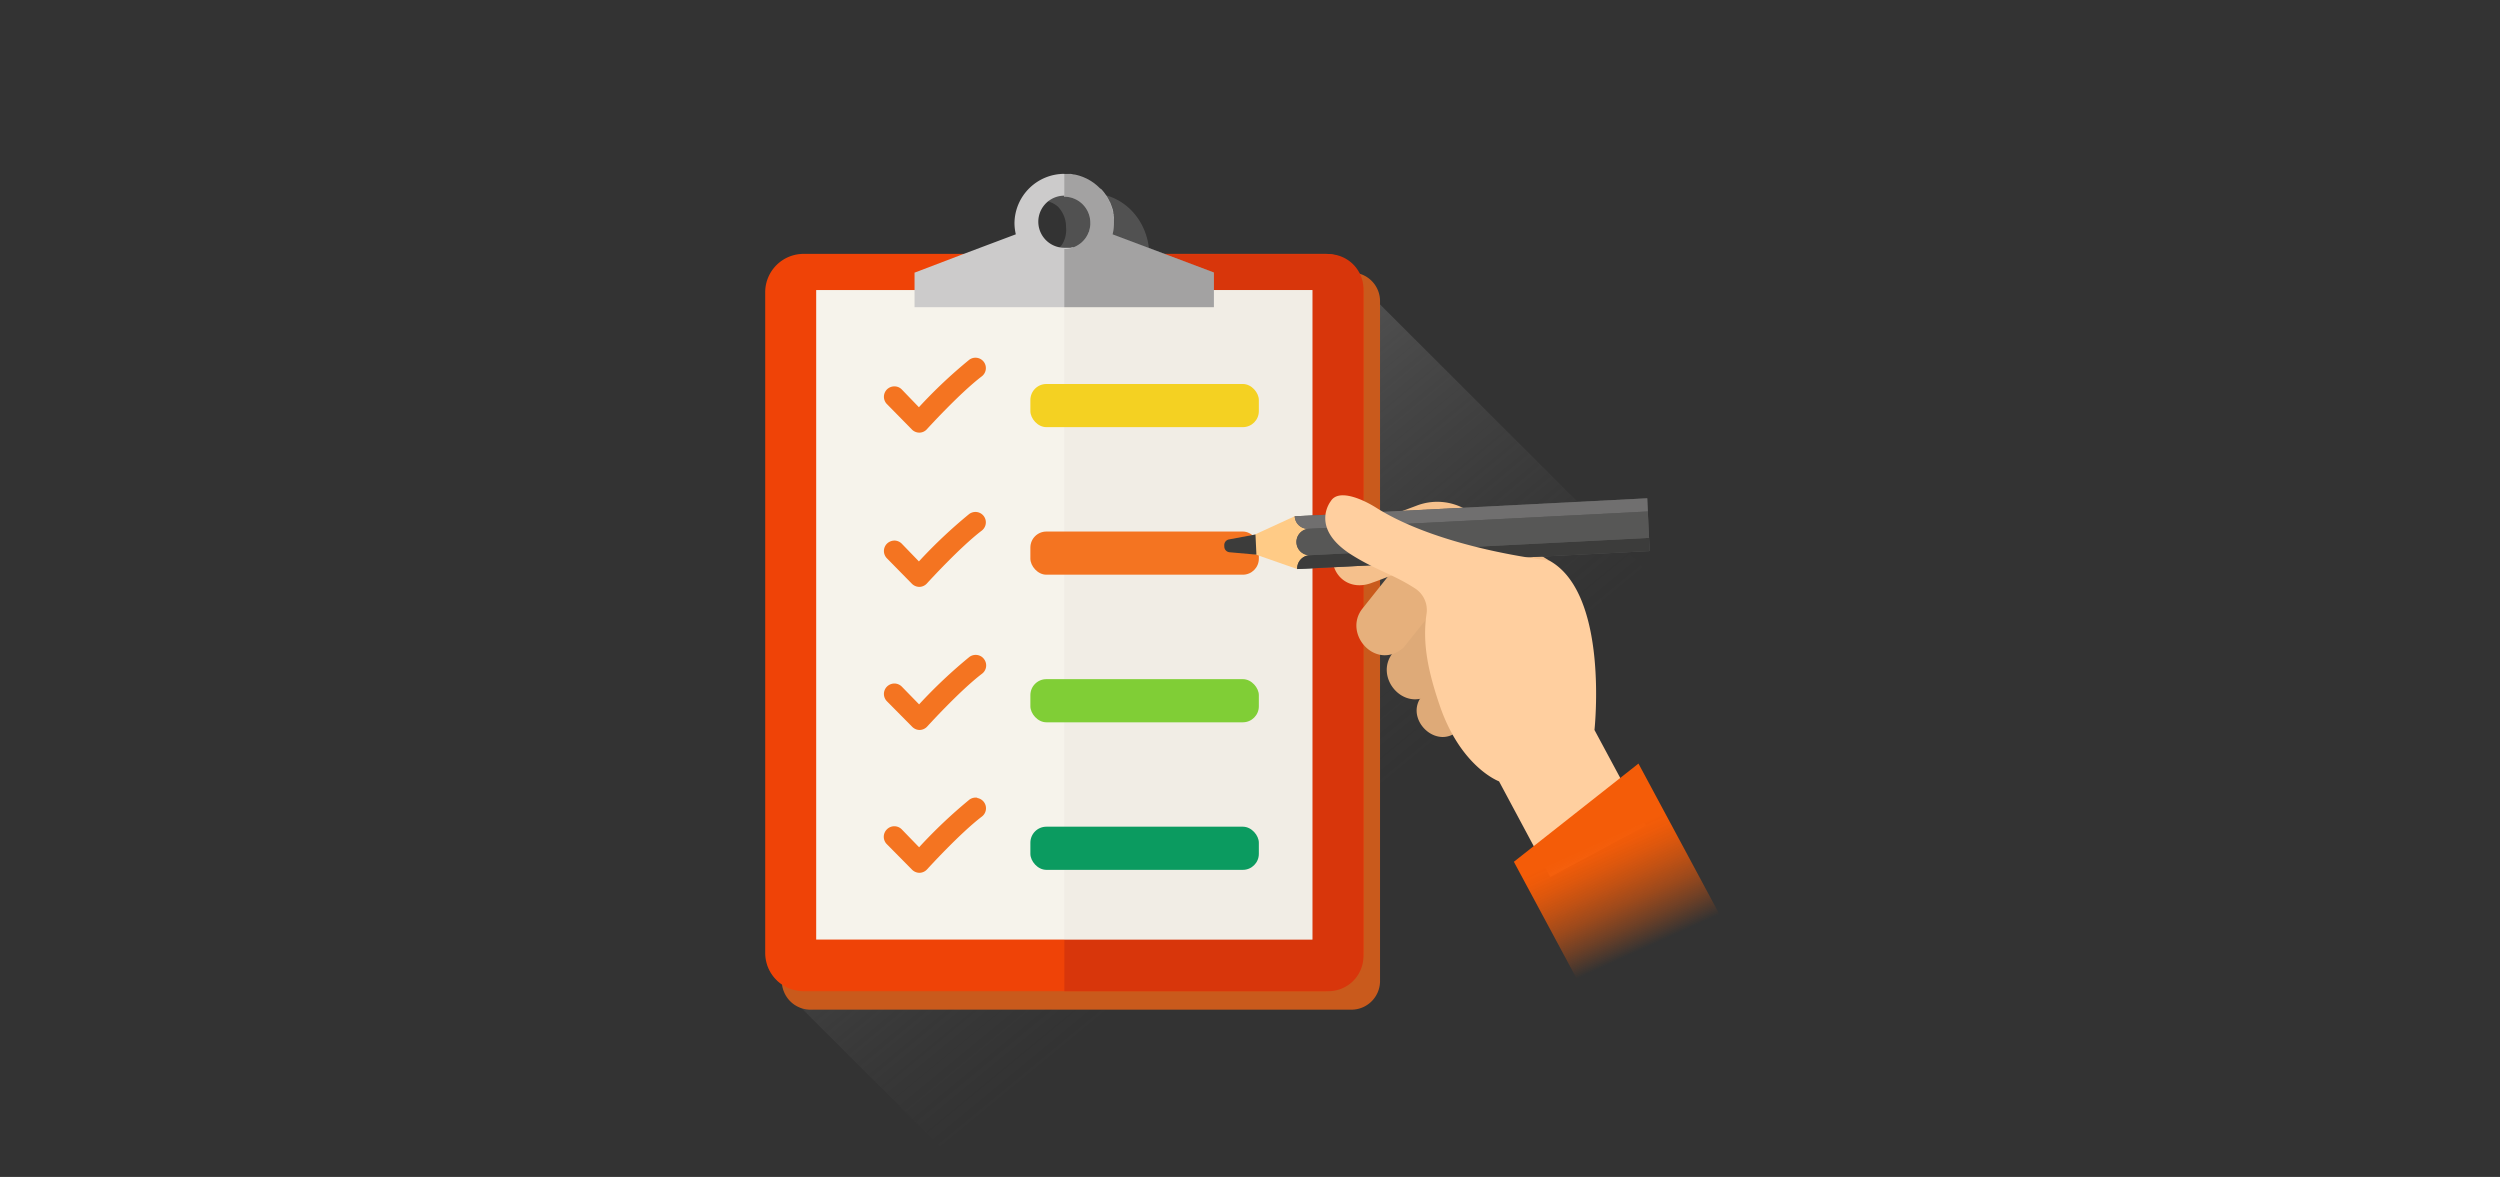 <svg id="Layer_1" data-name="Layer 1" xmlns="http://www.w3.org/2000/svg" xmlns:xlink="http://www.w3.org/1999/xlink" viewBox="0 0 504.57 237.54"><rect x="0" y="0" width="504.57" height="237.54" fill="#333333" stroke="none"/><defs><style>.cls-1{fill:url(#linear-gradient);}.cls-2{fill:#c95a1c;}.cls-3{fill:#ef4307;}.cls-4{fill:#d8360b;}.cls-5{fill:#f6f3eb;}.cls-6{fill:#e2ddd5;opacity:0.3;}.cls-7{fill:#cccbcb;}.cls-8{fill:#f47421;}.cls-9{opacity:0.2;}.cls-10{fill:#f4d122;}.cls-11{fill:#80ce36;}.cls-12{fill:#0b9b60;}.cls-13{fill:#deaa78;}.cls-14{fill:#e6b07c;}.cls-15{fill:#f5c08c;}.cls-16{fill:#ffcb86;}.cls-17{fill:#575756;}.cls-18{fill:#3c3c3b;}.cls-19{fill:#706f6f;}.cls-20{fill:#ffcf9f;}.cls-21{fill:url(#linear-gradient-2);}</style><linearGradient id="linear-gradient" x1="209.14" y1="111.93" x2="311.99" y2="236.69" gradientUnits="userSpaceOnUse"><stop offset="0" stop-color="#707070" stop-opacity="0.5"/><stop offset="0.5" stop-color="#4e4e4e" stop-opacity="0"/></linearGradient><linearGradient id="linear-gradient-2" x1="318.84" y1="162.76" x2="331.8" y2="191.42" gradientUnits="userSpaceOnUse"><stop offset="0" stop-color="#f45c08"/><stop offset="0.26" stop-color="#f45c08"/><stop offset="0.33" stop-color="#f45c08" stop-opacity="0.97"/><stop offset="0.43" stop-color="#f45c08" stop-opacity="0.88"/><stop offset="0.55" stop-color="#f45c08" stop-opacity="0.74"/><stop offset="0.69" stop-color="#f45c08" stop-opacity="0.55"/><stop offset="0.84" stop-color="#f45c08" stop-opacity="0.3"/><stop offset="1" stop-color="#f45c08" stop-opacity="0"/></linearGradient></defs><path class="cls-1" d="M351.59,155A108.73,108.73,0,0,1,256.8,262.78a110.22,110.22,0,0,1-27.8,0c-1.6-.21-3.2-.45-4.78-.74s-3.23-.59-4.81-1l-57.75-57.67-3.53-3.53a5.32,5.32,0,0,1-.28-1.16,7.81,7.81,0,0,1-3.06-4.11l1.71-1.7,1.3-1.29,5.46-5.42,3.48-3.48c-.24-.4-.49-.82-.72-1.26-1-1.7-2-3.44-2.76-5.23a24.85,24.85,0,0,1-1.18-3,13.6,13.6,0,0,1-.62-3.21c-.74-8.29-.14-10.53,1.8-12.63.92-1,2.06-2.06,3.64-3.75,1.92-2.07,4-4,6-6,1.05-1,2-2,3-2.95,1.6-1.61,3.21-3.18,4.78-4.76l1.37-1.37,6.76-6.73,6.34-6.3c2.5-2.52,5-5,7.56-7.52a3.44,3.44,0,0,1,.37-.4c3-2.94,5.91-5.89,8.88-8.82q10.59-10.55,21.2-21.11l.24-.23,1.47-1.47c-6.84-6.62-9-14.27-11.85-23.09-.05-.19-.1-.34-.15-.51-.25-.69-.51-1.39-.78-2-.16-.43-.32-.86-.51-1.28v-.06a4.43,4.43,0,0,0-.48-1.18c-.32-.42-1.2-.48-1.71-.69a7.46,7.46,0,0,0-2.67-1.07,14.78,14.78,0,0,1-3.26-.51.17.17,0,0,1-.11,0,4.53,4.53,0,0,1-1.3-.61s-.06,0-.09-.06a6.58,6.58,0,0,1-1.2-1A16.47,16.47,0,0,1,209.21,52l-.4-.58c.61,0,1.23-.07,1.84-.16a8.22,8.22,0,0,0,1.2-.24L212,51h0a4.66,4.66,0,0,0,2.33-1.6,5.62,5.62,0,0,0,.83-3.59,5.86,5.86,0,0,0-1.66-4.12,5.14,5.14,0,0,0-1.61-.93l-.58-.24L210,39.94a3.11,3.11,0,0,1,2-1.07,21.27,21.27,0,0,1,3.5.11c.4,0,4.71.05,4.71.05,6.52,0,11.39,5.35,11.74,11.86a2.06,2.06,0,0,0,.05.39c.13.68.47.78.66,1L235.4,55l.62.61,3.51,3.48c.63.65,1.28,1.26,1.89,1.9l1.92,2c2.46,2.64,5.51,4.3,8.46,6.22l8.95-8.89c.8-.8,3-3,4.88-4.86a4.51,4.51,0,0,1,.59-.49A4.85,4.85,0,0,1,272,55a3.63,3.63,0,0,1,.57.48L275.1,58l3.43,3.44c16.32,16.3,55.56,55.52,70.6,70.47.32,1.41.59,2.86.86,4.29A111.46,111.46,0,0,1,351.59,155Z"/><path class="cls-2" d="M278.53,60.77V198a5.78,5.78,0,0,1-5.78,5.78H163.59a5.59,5.59,0,0,1-1.93-.33,5.77,5.77,0,0,1-3.53-3.53,5.32,5.32,0,0,1-.28-1.16,6.33,6.33,0,0,1,0-.76V60.77A5.78,5.78,0,0,1,163.59,55H272.75a5.3,5.3,0,0,1,1.39.17A5.77,5.77,0,0,1,278.53,60.77Z"/><path class="cls-3" d="M275.18,59V192.31a7.76,7.76,0,0,1-7.76,7.74H162.19a7.73,7.73,0,0,1-7.4-5.43,7.69,7.69,0,0,1-.35-2.31V59a7.75,7.75,0,0,1,7.75-7.76H267.42a7.74,7.74,0,0,1,6.72,3.88,7.53,7.53,0,0,1,1,2.84A7,7,0,0,1,275.18,59Z"/><path class="cls-4" d="M268.1,51.29H214.81V200.05H268.1a7.07,7.07,0,0,0,7.08-7.07V58.36A7.07,7.07,0,0,0,268.1,51.29Z"/><rect class="cls-5" x="164.73" y="58.54" width="100.15" height="131.09"/><rect class="cls-6" x="214.81" y="58.54" width="50.08" height="131.09"/><path class="cls-7" d="M245,55,236,51.6l-.82-.31-10.62-4h0a9.63,9.63,0,0,0,.27-2.29c0-.23,0-.47,0-.7s0-.21,0-.31,0-.07,0-.11l-.06-.42c0-.13,0-.26-.07-.39s0-.16,0-.24l-.09-.34c0-.18-.1-.36-.15-.54s-.06-.19-.1-.29l-.1-.28-.12-.29c0-.13-.11-.25-.17-.37a9,9,0,0,0-.46-.87l-.16-.27-.3-.43-.2-.28-.14-.18-.12-.13a4.15,4.15,0,0,0-.27-.32L222,38s0,0,0,0l-.27-.26h0l-.28-.26c-.2-.17-.39-.33-.6-.49l0,0-.25-.18h0a10.36,10.36,0,0,0-1.33-.79l-.3-.13-.3-.14,0,0-.33-.12a8.52,8.52,0,0,0-1.12-.34l-.31-.07c-.27,0-.54-.1-.82-.13l-.52,0h-.68A10.06,10.06,0,0,0,204.75,45a10.18,10.18,0,0,0,.27,2.29h0l-10.63,4L184.66,55l-.08,0v7H245V55ZM214.75,39.7h.06A5.26,5.26,0,0,1,220.06,45v.3a5.73,5.73,0,0,1-.23,1.26c0,.1-.06.19-.1.29l-.16.37a1,1,0,0,1-.07.15c-.06.12-.13.24-.2.36a4.68,4.68,0,0,1-.27.4h0a1.56,1.56,0,0,1-.16.2,4,4,0,0,1-.34.38l-.18.17-.16.15-.23.17-.21.15a4.81,4.81,0,0,1-1.08.56l-.11,0h0l-.15,0-.36.1-.23,0-.06,0-.24,0-.11,0-.26,0h-.3a5.26,5.26,0,0,1-.06-10.52Z"/><path class="cls-8" d="M184.06,86.7a2.12,2.12,0,0,0,1.5.62h0a2.06,2.06,0,0,0,1.51-.69c.07-.07,6.57-7.23,11.08-10.67a2.1,2.1,0,0,0,.45-2.87,2.12,2.12,0,0,0-1.4-.87,2.09,2.09,0,0,0-1.6.41,98.15,98.15,0,0,0-10.14,9.56L182,78.6a2.06,2.06,0,0,0-1.48-.62,2.15,2.15,0,0,0-1.49.6,2.1,2.1,0,0,0,0,3Z"/><path class="cls-8" d="M184.06,117.83a2.16,2.16,0,0,0,1.5.62h0a2.1,2.1,0,0,0,1.51-.69c.07-.07,6.57-7.23,11.08-10.67a2.1,2.1,0,0,0-.95-3.74,2.13,2.13,0,0,0-1.6.4,100.35,100.35,0,0,0-10.14,9.56L182,109.73a2.11,2.11,0,0,0-1.48-.63,2.21,2.21,0,0,0-1.49.61,2.1,2.1,0,0,0,0,3Z"/><path class="cls-8" d="M197.24,132.2a2.13,2.13,0,0,0-1.6.4,100.35,100.35,0,0,0-10.14,9.56L182,138.57a2.14,2.14,0,0,0-1.48-.62,2.16,2.16,0,0,0-1.49.61,2.1,2.1,0,0,0,0,3l5.09,5.14a2.13,2.13,0,0,0,1.5.63h0a2.14,2.14,0,0,0,1.51-.69c.07-.07,6.57-7.24,11.08-10.67a2.1,2.1,0,0,0,.45-2.87A2.05,2.05,0,0,0,197.24,132.2Z"/><path class="cls-8" d="M197.24,161a2.13,2.13,0,0,0-1.6.4A100.35,100.35,0,0,0,185.5,171L182,167.39a2.1,2.1,0,0,0-3,0,2.1,2.1,0,0,0,0,3l5.09,5.15a2.16,2.16,0,0,0,1.5.62h0a2.14,2.14,0,0,0,1.51-.69c.07-.07,6.57-7.23,11.08-10.67a2.1,2.1,0,0,0-.95-3.74Z"/><path class="cls-9" d="M220.07,45a5.27,5.27,0,0,1-5.26,5.26V62H245V55L224.6,47.25h0a10.18,10.18,0,0,0,.26-2.29,10.05,10.05,0,0,0-10.05-10.05V39.7A5.27,5.27,0,0,1,220.07,45Z"/><rect class="cls-10" x="207.96" y="77.5" width="46.11" height="8.71" rx="3.23"/><rect class="cls-8" x="207.96" y="107.28" width="46.11" height="8.71" rx="3.23"/><rect class="cls-11" x="207.96" y="137.07" width="46.11" height="8.71" rx="3.23"/><rect class="cls-12" x="207.96" y="166.85" width="46.11" height="8.71" rx="3.23"/><path class="cls-13" d="M289.4,139.59l5-5.75a6.15,6.15,0,0,0-.24-8.38l-.09-.08a5.43,5.43,0,0,0-7.95.57l-4.95,5.74C277,136.81,283.85,144.45,289.4,139.59Z"/><path class="cls-13" d="M294.67,147.13l3.76-4.81a5.25,5.25,0,0,0-.86-7.06l-.08-.07a4.58,4.58,0,0,0-6.71.43l-3.76,4.8C283.2,145.09,290.16,151.88,294.67,147.13Z"/><path class="cls-14" d="M283.28,130.7l7.13-8.92c2.13-2.47,1.9-4.19-.36-6.35l0-2.12a5.45,5.45,0,0,0-7.95.57L275,122.8C270.92,127.91,277.73,135.55,283.28,130.7Z"/><path class="cls-15" d="M312.65,113.12,296.15,103a11.55,11.55,0,0,0-10.09-1l-12.72,4.77c-8.14,3.56-3.84,13.89,3.78,10.77.81-.22,12.71-4.9,18.2-7.06l4.39,6.84Z"/><polygon class="cls-16" points="251.62 108.64 251.75 111.33 261.81 114.85 267.63 111.5 267.42 106.99 261.31 104.19 251.62 108.64"/><path class="cls-17" d="M264.1,106.73a2.67,2.67,0,0,0,.25,5.33,2.67,2.67,0,0,0-2.54,2.79l2.67-.13h0l68.48-3.5-.13-2.66-.25-5.33-.12-2.66-65.82,3.37-2.67.13-2.66.13A2.66,2.66,0,0,0,264.1,106.73Z"/><path class="cls-18" d="M261.81,114.85l2.67-.13h0l68.48-3.5-.13-2.66-68.48,3.5A2.67,2.67,0,0,0,261.81,114.85Z"/><path class="cls-19" d="M264.1,106.73h0l68.48-3.5-.12-2.66-65.82,3.37-2.67.13-2.66.13A2.66,2.66,0,0,0,264.1,106.73Z"/><path class="cls-17" d="M264.1,106.73a2.67,2.67,0,0,0,.25,5.33l68.48-3.5-.25-5.33-68.48,3.5Z"/><path class="cls-18" d="M247.1,110.36a1.16,1.16,0,0,0,1.06,1.1l5.42.48-.19-4.07-5.35,1a1.17,1.17,0,0,0-.95,1.2Z"/><path class="cls-20" d="M312.65,113.12s-21.67-2.31-34.9-10.65c-2.76-1.74-7.61-3.88-9.16-1.32,0,0-4.46,5.52,4.47,11,4.85,3,8.3,3.84,12.63,6.67A5.19,5.19,0,0,1,287.9,124c-.82,5.76.26,11.28,2.65,18.31,4.27,12.56,12,15.39,12,15.39L312.88,177l19.3-10.37-10.37-19.3h0S324.82,119.75,312.65,113.12Z"/><polygon class="cls-21" points="347.04 184.55 319.26 199.47 305.54 173.93 330.69 154.11 347.04 184.55"/></svg>